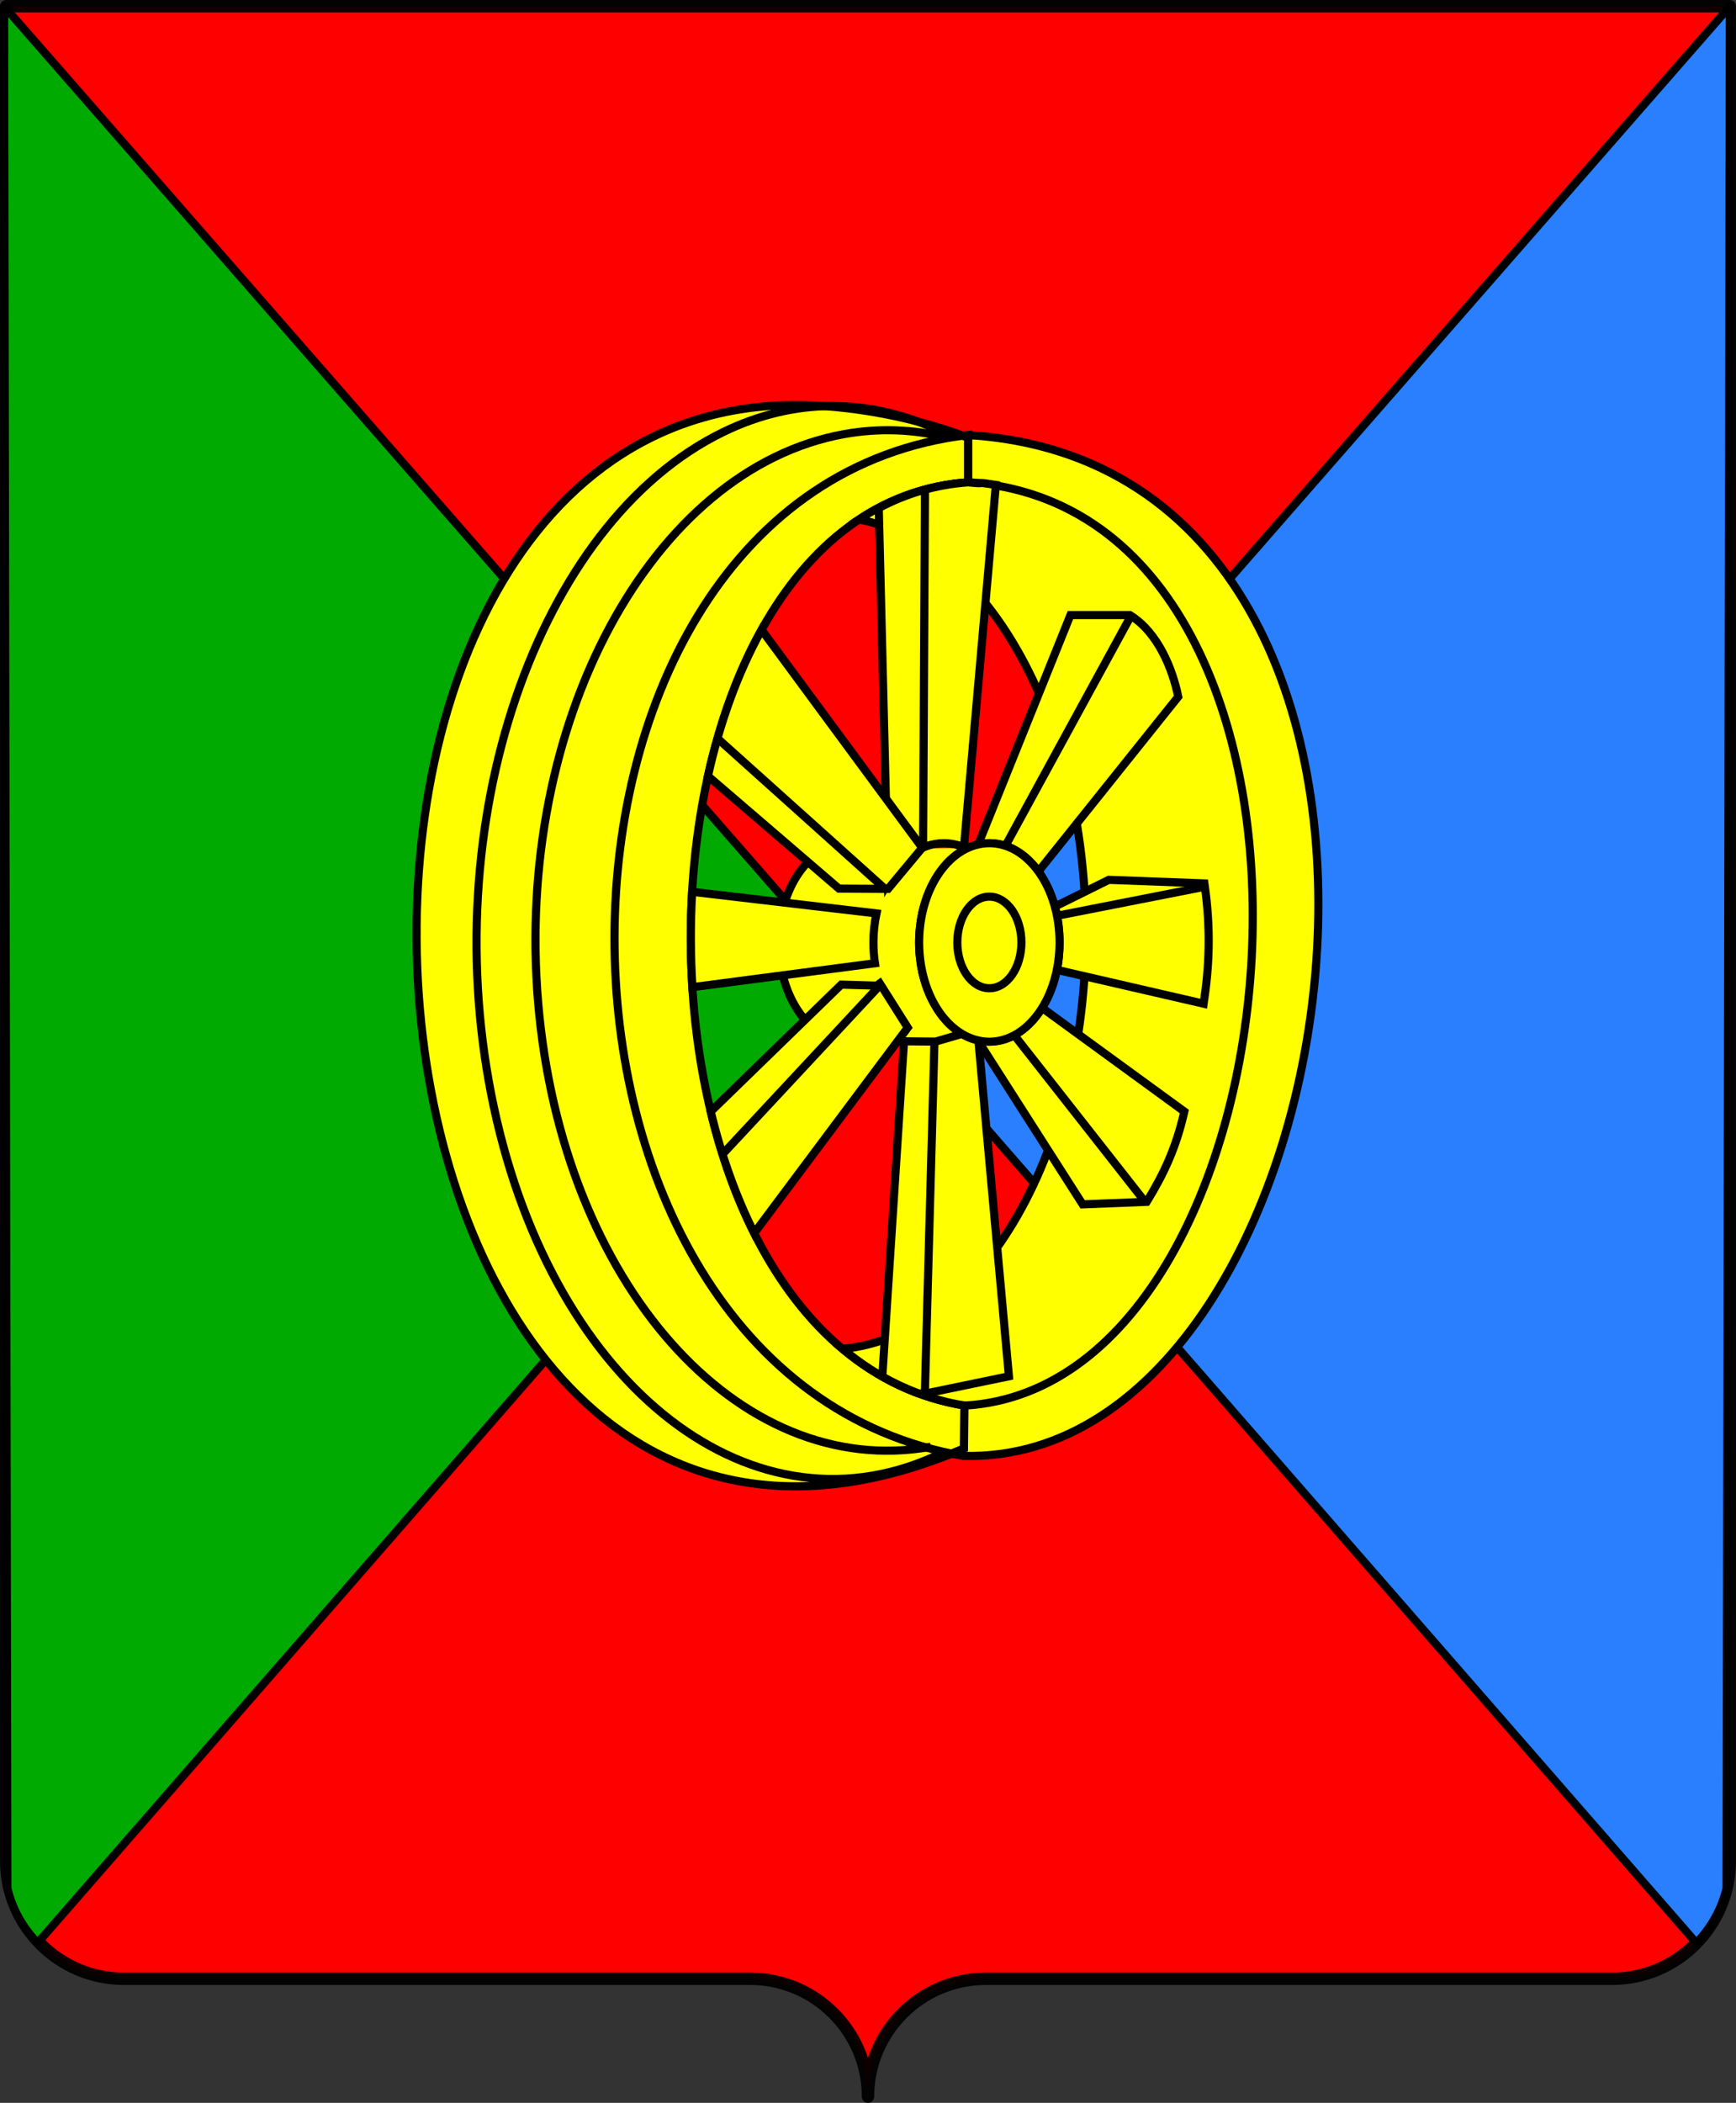 <?xml version="1.0" encoding="UTF-8" standalone="no"?>
<svg xmlns="http://www.w3.org/2000/svg" xmlns:xlink="http://www.w3.org/1999/xlink" width="213.644" height="258.661" version="1.0">
  <rect width="100%" height="100%" fill="#333333" stroke="none"/>
  <defs>
    <path id="a" fill="#ff0" stroke="#000" stroke-width="1.001" d="M130.396 115.926c0 6.743-3.868 12.209-8.64 12.209-4.772 0-8.64-5.466-8.64-12.209 0-6.743 3.868-12.209 8.64-12.209 4.772 0 8.64 5.466 8.64 12.209z"/>
  </defs>
  <path fill="red" stroke="#000" stroke-linecap="round" stroke-linejoin="round" stroke-opacity=".941" stroke-width="1.526" d="M.763.763V228.904c0 8.002 6.495 14.497 14.497 14.497h77.064c8.002 0 14.497 6.495 14.497 14.497 0-8.002 6.495-14.497 14.497-14.497h77.064c8.002 0 14.497-6.495 14.497-14.497V.763H.763z"/>
  <path fill="#2a7fff" stroke="#000" stroke-linejoin="round" d="M212.888.776 106.826 122.089 208.763 238.995c1.793-1.842 3.104-4.135 3.719-6.719L212.888.776z"/>
  <path fill="#0a0" stroke="#000" stroke-linejoin="round" d="M.503.776 106.565 122.089 4.628 238.995c-1.793-1.842-3.104-4.135-3.719-6.719L.503.776z"/>
  <path fill="#ff0" d="m105.257 104.467 15.685-.187v23.575l-15.779.281z"/>
  <path fill="#ff0" stroke="#000" stroke-width="1.001" d="M108.195 126.954c-4.31 2.893-9.464.301-11.511-5.79-2.047-6.09-.213-13.373 4.097-16.266 1.626-1.091 3.452-1.438 5.224-.991"/>
  <path fill="#ff0" stroke="#000" stroke-width="1.001" d="M96.414 49.848c-69.074 2.318-56.715 161.932 22.227 128.333l.045-5.295c-45.705-7.484-44.243-110.432.473-113.559V53.835c-7.762-2.969-16.385-4.201-22.746-3.987z"/>
  <path fill="none" stroke="#000" stroke-width="1.001" d="M115.952 178.715c-23.034 11.197-47.736-7.838-55.173-42.516-7.437-34.677 5.207-71.865 28.241-83.062 8.681-4.219 18.019-4.256 26.714-.105"/>
  <path fill="none" stroke="#000" stroke-width="1.001" d="M114.549 177.964c-23.751 4.25-45.383-20.19-48.318-54.59-2.935-34.399 13.94-65.731 37.691-69.981 4.221-.755 8.495-.607 12.686.441"/>
  <path fill="none" stroke="#000" stroke-width="1.001" d="M119.131 53.504c-57.884 6.916-57.964 115.754-.496 125.588"/>
  <path fill="#ff0" stroke="#000" stroke-width="1.001" d="M119.127 53.508c-.213.025-.415.066-.626.094.217.08.441.136.657.219v5.506c-5.035.352-9.52 1.963-13.452 4.568 15.348 2.949 27.44 23.683 27.906 49.398.504 27.822-12.815 51.057-29.908 52.621 4.261 3.568 9.242 6.036 14.985 6.976l-.063 5.287c-.511.218-.996.424-1.502.626.496.101.997.195 1.502.282 49.14 1.168 66.337-121.517.501-125.577z"/>
  <path fill="none" stroke="#000" stroke-width="1.001" d="M118.768 172.894c42.945-2.549 51.148-110.126.381-113.582"/>
  <path fill="#ff0" stroke="#000" stroke-width="1.001" d="M122.557 59.644c-3.002-.461-.781-.032-3.398-.316-4.03.282-7.688 1.399-11.012 3.16l1.126 46.02c1.579-2.907 4.057-4.787 6.851-4.787.871 0 1.71.162 2.503.501z"/>
  <path fill="#ff0" stroke="#000" stroke-width="1.001" d="M93.724 77.472c-2.942 5.292-5.146 11.42-6.601 17.989l16.121 13.844 6.045.035 4.207-5.057z"/>
  <path fill="none" stroke="#000" stroke-width="1.001" d="m113.832 60.16-.231 44.16M88.371 90.896l20.456 18.361"/>
  <path fill="#ff0" stroke="#000" stroke-width="1.001" d="M85.183 109.695c-.228 3.894-.214 7.828.032 11.732l22.462-2.941c-.125-.825-.188-1.687-.188-2.565 0-1.243.131-2.437.375-3.566l-22.681-2.659zm26.073 18.393-2.672 41.235c1.419.802 2.893 1.493 4.442 2.065l.688.063 10.449-2.159-3.879-42.672-5.152 1.502z"/>
  <use xlink:href="#a" stroke-width="1.001"/>
  <path fill="#ff0" stroke="#000" stroke-width="1.001" d="m103.531 121.114-16.064 15.612c1.279 5.331 3.064 10.396 5.35 14.954l18.896-25.278-3.441-5.444-.375.282z"/>
  <path fill="none" stroke="#000" stroke-width="1.001" d="m108.1 121.4-19.31 20.713m26.214-14.132-1.187 43.475"/>
  <path fill="#ff0" stroke="#000" stroke-width="1.001" d="M128.231 123.961c-1.583 2.546-3.889 4.161-6.476 4.161-.49 0-.971-.077-1.439-.188l12.921 20.21 7.884-.313c2.083-3.378 3.626-6.649 4.63-11.106z"/>
  <path fill="none" stroke="#000" stroke-width="1.001" d="m141.003 147.938-16.182-20.605"/>
  <path fill="#ff0" stroke="#000" stroke-width="1.001" d="m136.459 108.225-6.57 3.254v.313c.329 1.291.501 2.678.501 4.13 0 1.172-.095 2.306-.313 3.379l18.051 4.161c.679-4.501.926-9.11.094-14.798z"/>
  <path fill="none" stroke="#000" stroke-width="1.001" d="m148.123 109.102-18.124 3.56"/>
  <path fill="#ff0" stroke="#000" stroke-width="1.001" d="m131.735 75.658-11.356 28.219c.448-.101.909-.156 1.377-.156 2.352 0 4.48 1.319 6.038 3.473l17.207-21.493c-.687-3.347-2.452-7.882-5.944-10.042z"/>
  <use xlink:href="#a" stroke-width="1.001"/>
  <path fill="none" stroke="#000" stroke-width="1.001" d="m139.169 75.768-15.427 28.264"/>
  <path fill="none" stroke="#000" stroke-width="1.001" d="M125.701 115.926c0 3.112-1.766 5.635-3.944 5.635-2.178 0-3.944-2.523-3.944-5.635 0-3.112 1.766-5.635 3.944-5.635 2.178 0 3.944 2.523 3.944 5.635z"/>
</svg>